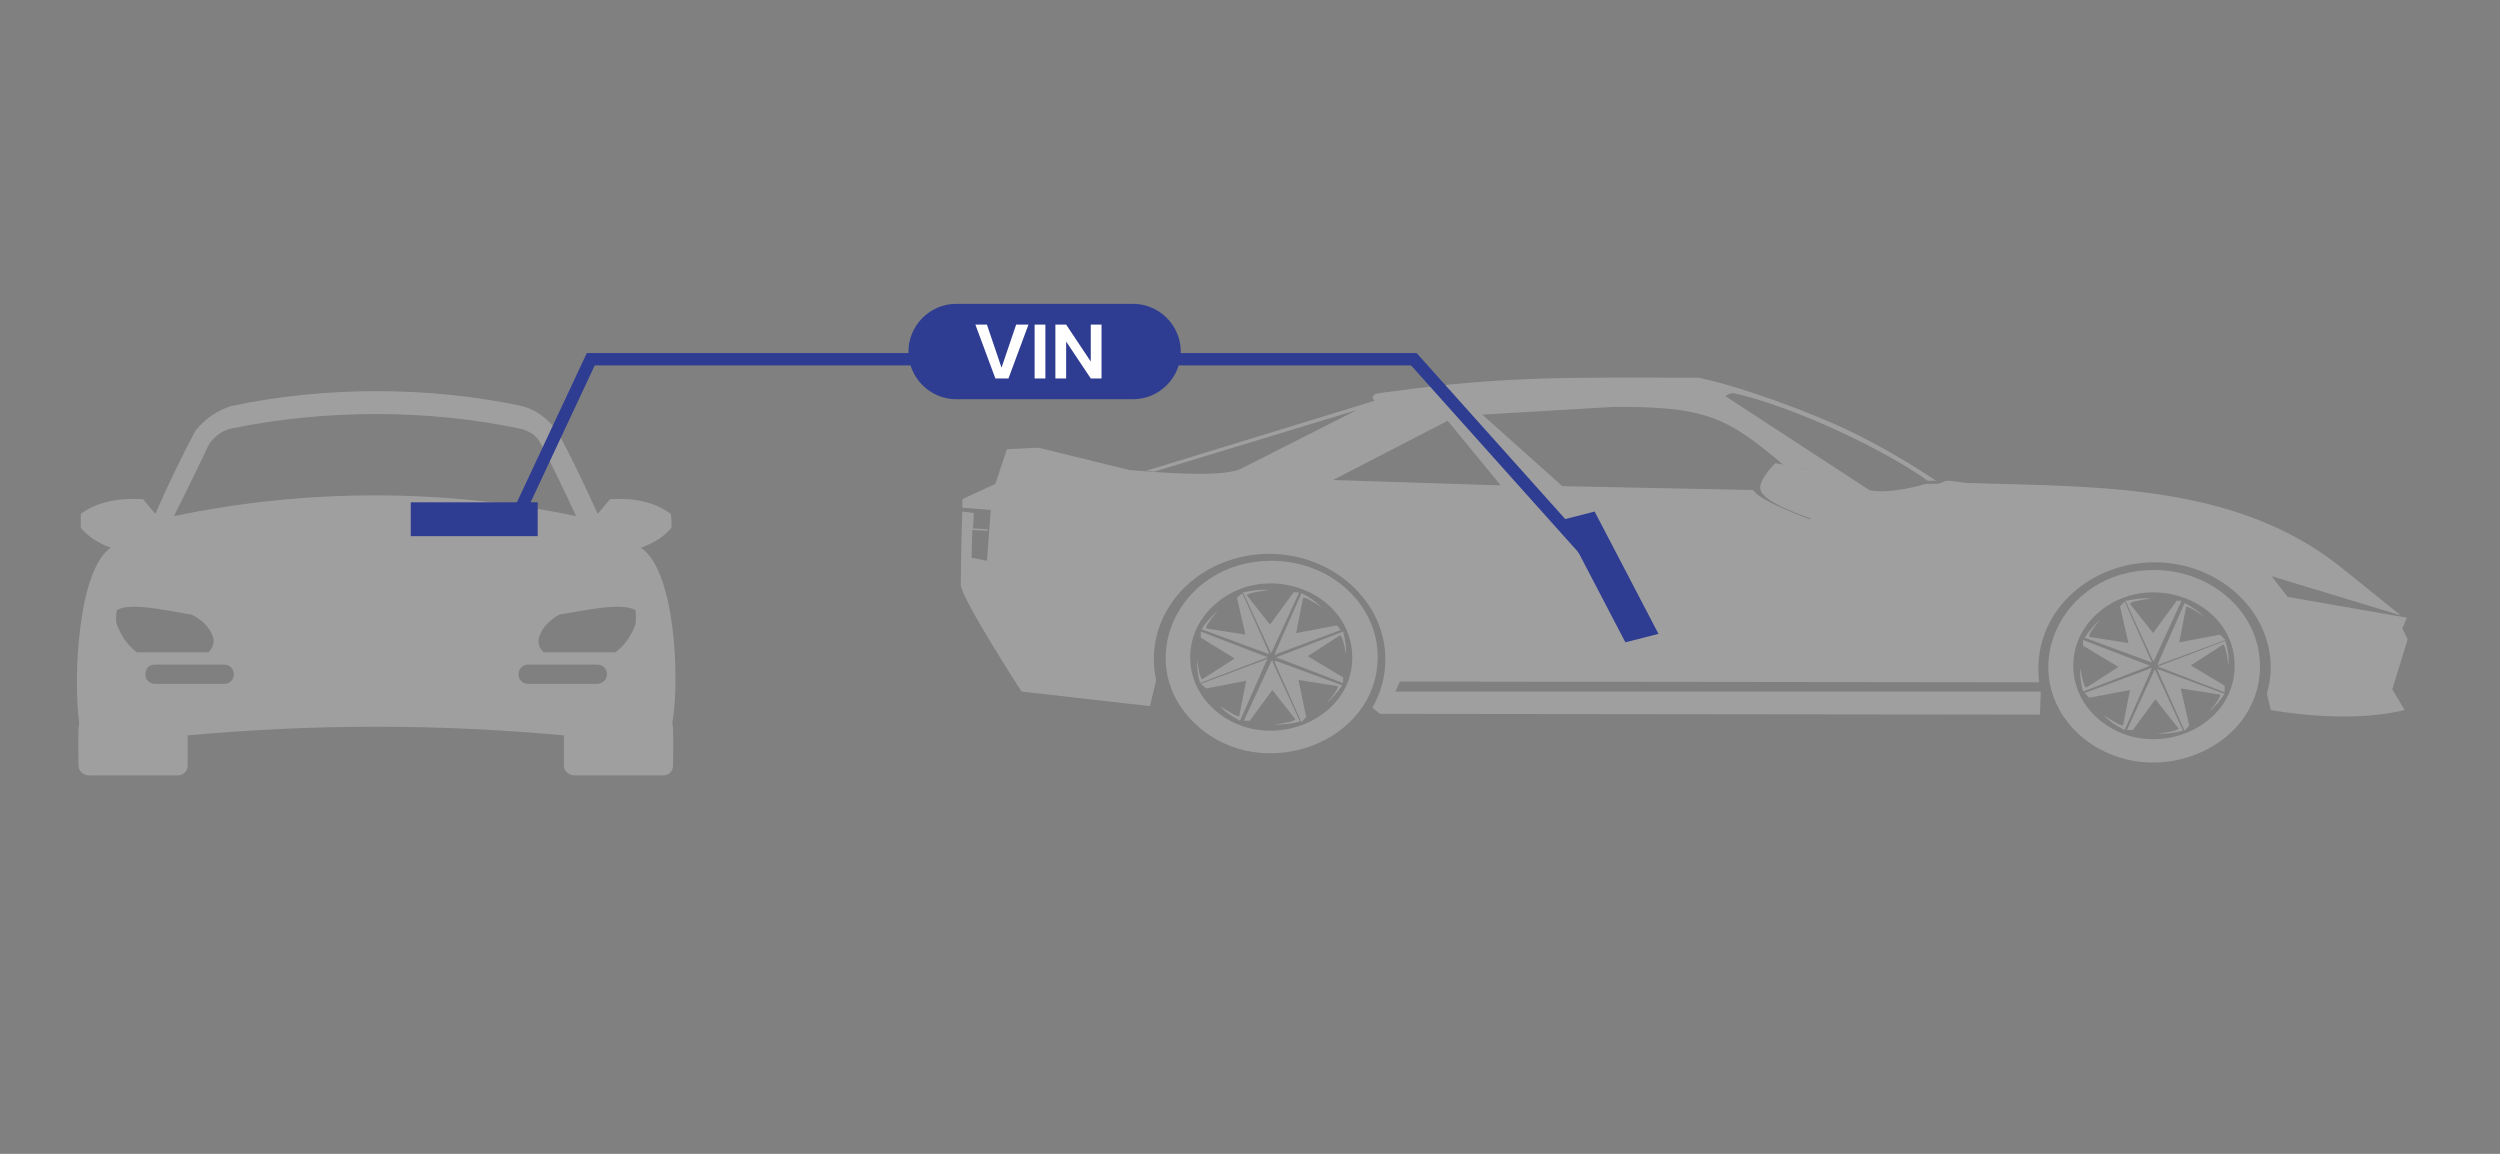 <?xml version="1.0" encoding="utf-8"?>
<!-- Generator: Adobe Illustrator 25.4.1, SVG Export Plug-In . SVG Version: 6.00 Build 0)  -->
<svg version="1.1" id="Layer_1" xmlns="http://www.w3.org/2000/svg" xmlns:xlink="http://www.w3.org/1999/xlink" x="0px" y="0px"
	 viewBox="0 0 325 150" style="enable-background:new 0 0 325 150;" xml:space="preserve">
<rect x="0" y="0" width="325" height="150" fill="#808080" stroke="none"/>
<style type="text/css">
	.st0{fill-rule:evenodd;clip-rule:evenodd;fill:#9F9F9F;}
	.st1{clip-path:url(#SVGID_00000018940309204855058520000003572212247782827141_);fill:#9F9F9F;}
	
		.st2{clip-path:url(#SVGID_00000018940309204855058520000003572212247782827141_);fill-rule:evenodd;clip-rule:evenodd;fill:#9F9F9F;}
	.st3{fill:#2E3D92;}
	.st4{fill-rule:evenodd;clip-rule:evenodd;fill:#2E3D92;}
	.st5{fill:none;stroke:#2E3D92;stroke-width:1.611;}
	.st6{fill-rule:evenodd;clip-rule:evenodd;fill:#FFFFFF;}
</style>
<path class="st0" d="M10.3,94c-0.8-5.6-0.2-19.9,4.1-22.8c-1.7-0.6-3-1.5-3.9-2.6v-1.8c2.2-1.6,5-2.1,8.1-1.9l1.6,1.9
	c1.6-3.7,3.4-7.4,5.2-10.8c1.3-1.6,2.8-2.6,4.6-3.2c12.1-2.6,25.8-2.6,37.9,0c1.8,0.5,3.3,1.6,4.5,3.2c1.9,3.4,3.6,7.1,5.3,10.8
	l1.6-1.9c3.1-0.2,5.7,0.3,7.9,1.9c0.1,0.6,0.1,1.2,0.1,1.8c-1,1.2-2.3,2-4,2.6c4.5,2.9,5.1,17.2,4.1,22.8c0.2,0.6,0.1,4.6,0.1,5.5
	c0,0.7-0.5,1.3-1.3,1.3H74.7c-0.7,0-1.4-0.5-1.4-1.3v-3.9c-16.4-1.5-32.4-1.5-48.9,0v3.9c0,0.7-0.5,1.3-1.3,1.3H11.6
	c-0.7,0-1.4-0.5-1.4-1.3C10.2,98.6,10.1,94.6,10.3,94 M30.1,55.7c-1.4,0.3-2.2,1.1-2.9,2c-1.5,3.1-3,6.3-4.6,9.4
	c17.2-3.6,35.1-3.6,52.3,0c-1.5-3.2-3-6.4-4.6-9.4c-0.5-1-1.4-1.7-2.8-2C55.5,53.2,42.3,53.2,30.1,55.7 M77.6,86.4h-9
	c-0.6,0-1.2,0.5-1.2,1.3c0,0.6,0.5,1.2,1.2,1.2h9c0.7,0,1.3-0.5,1.3-1.2C78.9,86.9,78.4,86.4,77.6,86.4 M82.6,79.3
	c0.1,0.6,0.1,1.3,0,1.9c-0.6,1.6-1.5,2.8-2.6,3.6h-9.3c-0.7-0.6-0.8-1.3-0.6-2c0.4-1.3,1.4-2.2,2.6-2.9
	C76.4,79.3,80.7,78.3,82.6,79.3 M20.1,86.4h9.1c0.6,0,1.2,0.5,1.2,1.3c0,0.6-0.5,1.2-1.2,1.2h-9.1c-0.6,0-1.2-0.5-1.2-1.2
	C18.9,86.9,19.4,86.4,20.1,86.4 M15.2,79.3c-0.1,0.6-0.2,1.3,0,1.9c0.6,1.6,1.5,2.8,2.6,3.6h9.3c0.6-0.6,0.8-1.3,0.6-2
	c-0.5-1.3-1.4-2.2-2.8-2.9C21.3,79.3,17,78.3,15.2,79.3"/>
<g>
	<defs>
		<rect id="SVGID_1_" x="124.9" y="49.1" width="188.2" height="50"/>
	</defs>
	<clipPath id="SVGID_00000081625773188663756150000001104192429036596394_">
		<use xlink:href="#SVGID_1_"  style="overflow:visible;"/>
	</clipPath>
	<path style="clip-path:url(#SVGID_00000081625773188663756150000001104192429036596394_);fill:#9F9F9F;" d="M282.9,78.2l-3,4.1
		l-3-3.8c0.1-0.3,1.4-0.5,2.8-0.7c-1.2-0.1-2.2,0.1-3.4,0.3l3.5,7.6l0.2,0.3l0.1-0.3l3.5-7.6H282.9z"/>
	<path style="clip-path:url(#SVGID_00000081625773188663756150000001104192429036596394_);fill:#9F9F9F;" d="M288.6,82.5l-5.3,1
		l0.9-4.6c0.3-0.1,1.4,0.6,2.5,1.4c-0.9-0.8-1.7-1.4-2.7-1.9l-3.4,7.7l-0.1,0.4l0.4-0.2l8.4-3.1L288.6,82.5z"/>
	<path style="clip-path:url(#SVGID_00000081625773188663756150000001104192429036596394_);fill:#9F9F9F;" d="M289.3,89.2l-4.5-2.7
		l4.2-2.7c0.3,0.1,0.5,1.3,0.7,2.6c0.1-1.1-0.1-2-0.4-3.1l-8.4,3.2l-0.4,0.2l0.4,0.1l8.3,3.2V89.2z"/>
	<path style="clip-path:url(#SVGID_00000081625773188663756150000001104192429036596394_);fill:#9F9F9F;" d="M284.6,94.3l-1.1-4.8
		l5.1,0.8c0.1,0.3-0.6,1.3-1.5,2.3c0.9-0.8,1.5-1.5,2.1-2.4l-8.4-3.1l-0.4-0.1l0.2,0.4l3.4,7.6L284.6,94.3z"/>
	<path style="clip-path:url(#SVGID_00000081625773188663756150000001104192429036596394_);fill:#9F9F9F;" d="M277.2,95l3-4.1l3,3.8
		c-0.1,0.3-1.4,0.5-2.8,0.7c1.2,0,2.2-0.1,3.4-0.4l-3.5-7.6l-0.2-0.4l-0.1,0.3l-3.5,7.6H277.2z"/>
	<path style="clip-path:url(#SVGID_00000081625773188663756150000001104192429036596394_);fill:#9F9F9F;" d="M271.6,90.7l5.3-1
		l-0.9,4.6c-0.3,0.1-1.4-0.6-2.5-1.3c0.9,0.9,1.7,1.4,2.7,1.9l3.4-7.7l0.1-0.4l-0.4,0.2l-8.3,3.1L271.6,90.7z"/>
	<path style="clip-path:url(#SVGID_00000081625773188663756150000001104192429036596394_);fill:#9F9F9F;" d="M270.9,84l4.5,2.7
		l-4.2,2.7c-0.3-0.1-0.5-1.3-0.8-2.6c0,1.1,0.1,2,0.4,3.1l8.3-3.2l0.4-0.2l-0.4-0.1l-8.3-3.2V84z"/>
	<path style="clip-path:url(#SVGID_00000081625773188663756150000001104192429036596394_);fill:#9F9F9F;" d="M275.6,78.8l1.1,4.8
		l-5.1-0.8c-0.1-0.3,0.6-1.3,1.5-2.3c-0.9,0.8-1.5,1.5-2.1,2.4l8.4,3.1l0.4,0.1l-0.2-0.3l-3.4-7.6L275.6,78.8z"/>
	<path style="clip-path:url(#SVGID_00000081625773188663756150000001104192429036596394_);fill:#9F9F9F;" d="M280,74.1
		c7.6,0,13.8,5.6,13.8,12.5c0,11.1-14.8,16.7-23.5,8.9C261.7,87.6,267.8,74.1,280,74.1 M272.6,79.8c-4.1,3.7-4.1,9.8,0,13.5
		c6.6,6,17.9,1.7,17.9-6.7C290.6,78.1,279.2,73.8,272.6,79.8"/>
	
		<path style="clip-path:url(#SVGID_00000081625773188663756150000001104192429036596394_);fill-rule:evenodd;clip-rule:evenodd;fill:#9F9F9F;" d="
		M224.3,51.5c0.7-0.5,0.8-0.3,1-0.4c7.9,1.7,20.1,7.6,25.3,11.4h1.1c-3.3-2.2-7-4.4-11.1-6.4c-4.9-2.4-14.4-5.9-19.8-7
		c-15.6,0-24.8-0.3-39.9,1.8c-1.4,0.2-3.1,0.2-2.2,1.2L149,61.2l1.1,0.1l26.3-8L161.2,61c-2.7,1.1-10.8,0.4-14.4,0.1L135,58.2
		l-4.1,0.2l-1.5,4.5l-4.3,2l0,1.1l3.7,0.3l-0.5,6.6l-2-0.4l0.1-3.6l2,0.1v-0.2l-1.9-0.1l0.1-2l-1.5-0.2c-0.1,2.7-0.2,7.8-0.2,9.5
		s7.9,13.9,7.9,13.9l16.7,1.9l0.8-3.4c-0.2-0.9-0.3-1.8-0.3-2.7c0-7.6,6.7-13.7,15-13.7c8.3,0,15.1,6.2,15.1,13.7
		c0,2.3-0.6,4.4-1.7,6.3l1,0.8l85.8,0.1l0.1-3l-83.9,0l0.6-1.3l83.1,0.1c-0.1-0.7-0.1-1.3-0.1-1.9c0-7.6,6.8-13.7,15.1-13.7
		c8.3,0,15.1,6.2,15.1,13.7c0,1.1-0.2,2.3-0.5,3.4l0.5,2.1c0,0,9.8,1.9,17.4,0l-1.6-2.7l2-6.5l-0.7-1.4l0.6-1.4l-15.5-2.7l-2.1-2.7
		l16.8,5.1l-7.7-6.2c-13.6-10.9-31.4-10.5-48.3-11c-1,0-2-0.3-3-0.3c-0.2,0-1,0.4-1.2,0.4h-1.5c-3.1,0.9-6,1.2-7.4,0.8L224.3,51.5
		 M235.2,61.1l-3.4-0.7c-7.2-6.1-10-7.6-22.1-7.5l-17,1l10.4,9.3l24.8,0.5c0.9,1.5,7.4,3.8,7.4,3.8l0.1-0.1c-2-0.7-6-2.2-6.5-3.6
		c-0.5-1.3,1.9-3.6,1.9-3.6l4.5,0.9L235.2,61.1z M173.3,62.4l21.8,0.7l-6.9-8.4L173.3,62.4z"/>
	<path style="clip-path:url(#SVGID_00000081625773188663756150000001104192429036596394_);fill:#9F9F9F;" d="M168.1,77.1l-3,4.1
		l-3-3.8c0.1-0.3,1.4-0.5,2.9-0.7c-1.3-0.1-2.3,0.1-3.4,0.3l3.5,7.6l0.1,0.3l0.2-0.3l3.5-7.6H168.1z"/>
	<path style="clip-path:url(#SVGID_00000081625773188663756150000001104192429036596394_);fill:#9F9F9F;" d="M173.8,81.3l-5.3,1
		l0.9-4.6c0.3-0.1,1.4,0.6,2.5,1.3c-0.9-0.8-1.7-1.4-2.7-1.9l-3.4,7.7l-0.1,0.4L166,85l8.3-3.1L173.8,81.3z"/>
	<path style="clip-path:url(#SVGID_00000081625773188663756150000001104192429036596394_);fill:#9F9F9F;" d="M174.5,88l-4.5-2.7
		l4.2-2.7c0.3,0.1,0.6,1.3,0.8,2.6c0-1.1-0.1-2-0.4-3.1l-8.3,3.2l-0.4,0.2l0.4,0.1l8.3,3.2V88z"/>
	<path style="clip-path:url(#SVGID_00000081625773188663756150000001104192429036596394_);fill:#9F9F9F;" d="M169.8,93.2l-1-4.8
		l5.1,0.8c0.1,0.3-0.6,1.3-1.5,2.3c0.9-0.8,1.5-1.6,2.1-2.4l-8.4-3.1l-0.4-0.1l0.1,0.4l3.4,7.6L169.8,93.2z"/>
	<path style="clip-path:url(#SVGID_00000081625773188663756150000001104192429036596394_);fill:#9F9F9F;" d="M162.4,93.8l3-4.1
		l3,3.8c-0.1,0.3-1.4,0.5-2.8,0.7c1.3,0,2.3-0.1,3.4-0.4l-3.5-7.6l-0.1-0.4l-0.2,0.3l-3.5,7.6H162.4z"/>
	<path style="clip-path:url(#SVGID_00000081625773188663756150000001104192429036596394_);fill:#9F9F9F;" d="M156.8,89.5l5.2-1
		l-0.9,4.6c-0.3,0.1-1.4-0.6-2.5-1.3c0.8,0.9,1.7,1.4,2.6,1.9l3.4-7.7l0.2-0.4l-0.4,0.2l-8.3,3.1L156.8,89.5z"/>
	<path style="clip-path:url(#SVGID_00000081625773188663756150000001104192429036596394_);fill:#9F9F9F;" d="M156.1,82.9l4.4,2.7
		l-4.2,2.7c-0.3-0.1-0.5-1.3-0.7-2.6c0,1.1,0.1,2,0.4,3.1l8.4-3.2l0.4-0.2l-0.4-0.1l-8.3-3.2V82.9z"/>
	<path style="clip-path:url(#SVGID_00000081625773188663756150000001104192429036596394_);fill:#9F9F9F;" d="M160.8,77.7l1.1,4.8
		l-5.1-0.8c-0.1-0.3,0.6-1.2,1.5-2.3c-0.9,0.8-1.5,1.5-2.1,2.4l8.4,3.1l0.4,0.1l-0.1-0.3l-3.4-7.6L160.8,77.7z"/>
	<path style="clip-path:url(#SVGID_00000081625773188663756150000001104192429036596394_);fill:#9F9F9F;" d="M165.3,72.9
		c7.6,0,13.8,5.6,13.8,12.5c0,11.1-14.9,16.7-23.5,8.9C146.9,86.4,153.1,72.9,165.3,72.9 M157.8,78.7c-4.1,3.7-4.1,9.8,0,13.5
		c6.6,6,18,1.7,18-6.7C175.8,76.9,164.4,72.6,157.8,78.7"/>
</g>
<g>
	<rect x="53.4" y="65.3" class="st3" width="16.5" height="4.4"/>
	<path id="Rectangle_15_copy" class="st4" d="M211.3,83.5L203,67.6l4.3-1.1l8.3,15.9L211.3,83.5z"/>
	<path class="st5" d="M67.9,65.7l8.9-19h107l22.2,24.8"/>
	<path class="st3" d="M124.3,39.5h23c3.4,0,6.2,2.8,6.2,6.2v0c0,3.4-2.8,6.2-6.2,6.2h-23c-3.4,0-6.2-2.8-6.2-6.2v0
		C118.1,42.3,120.9,39.5,124.3,39.5z"/>
	<path id="VIN" class="st6" d="M132.1,42.2l-1.9,5.6l-1.9-5.6h-1.5l2.6,7h1.7l2.6-7H132.1L132.1,42.2z M134.5,42.2v7h1.4v-7H134.5z
		 M143.2,42.2h-1.4V47l-3.2-4.8h-1.4v7h1.4v-4.8l3.2,4.8h1.4V42.2L143.2,42.2z"/>
</g>
</svg>
